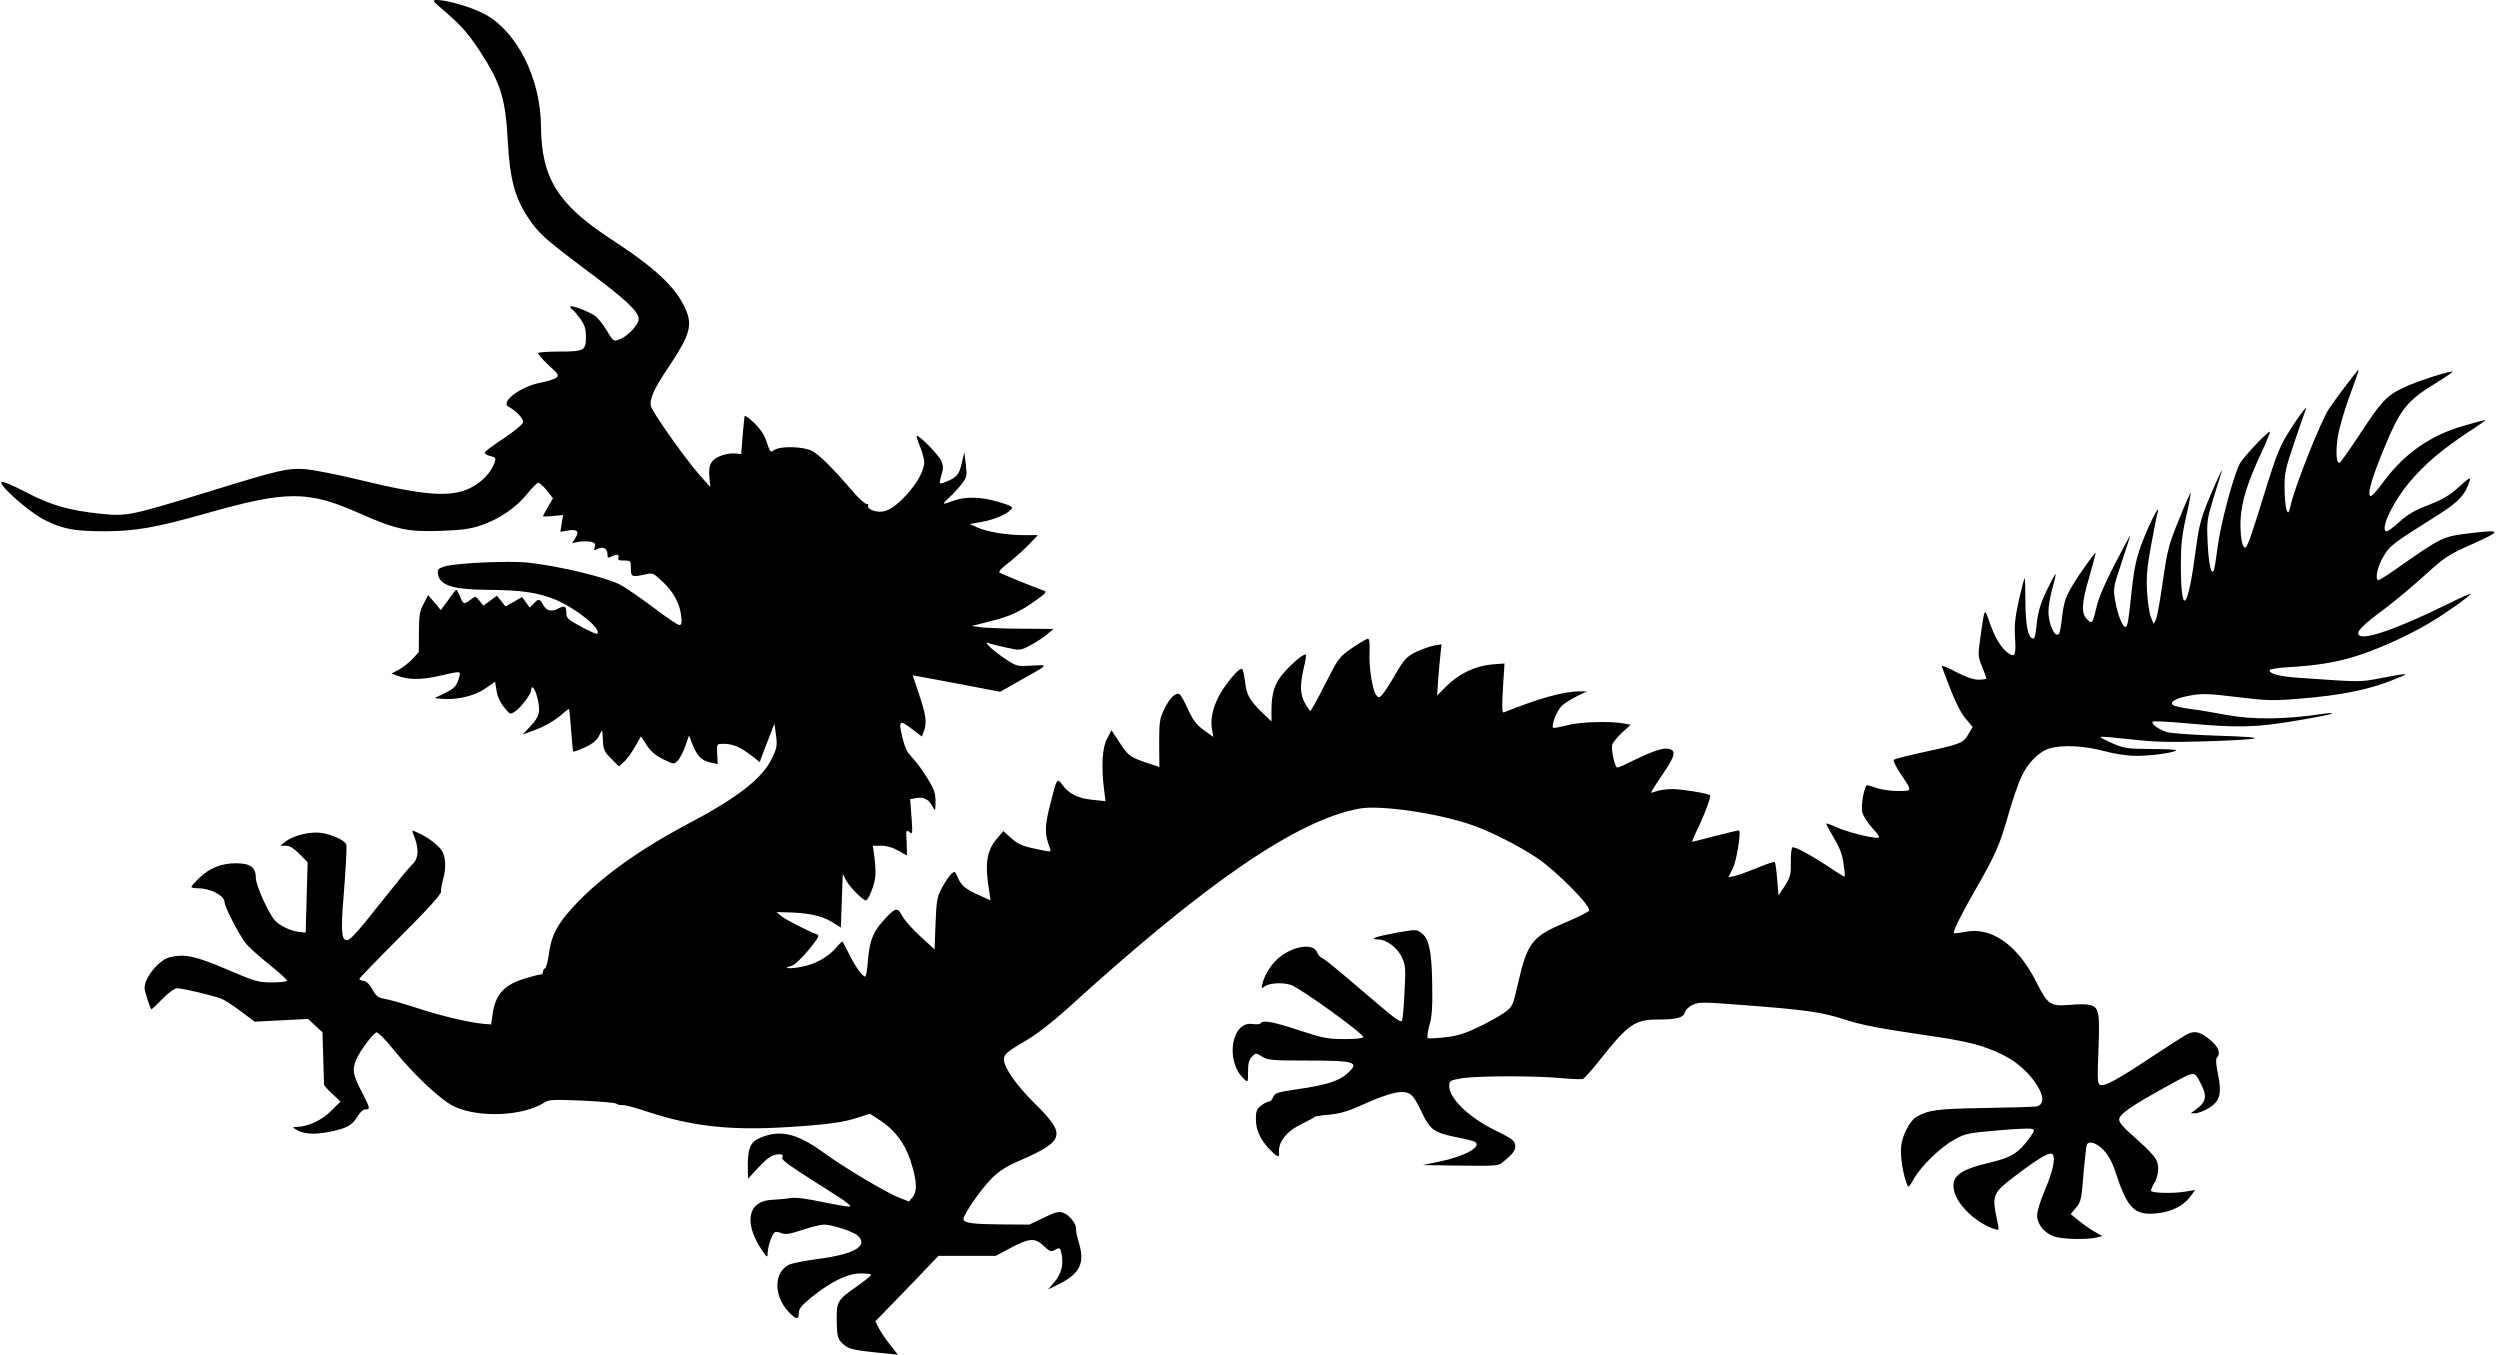  <svg version="1.0" xmlns="http://www.w3.org/2000/svg"
 width="1280pt" height="694pt" viewBox="0 0 1280 694"
 preserveAspectRatio="xMidYMid meet"><g transform="translate(0,694) scale(0.1,-0.1)"
fill="#000000" stroke="none">
<path d="M2277 6882 c85 -73 124 -118 180 -204 108 -166 131 -241 143 -463 10
-186 35 -283 99 -382 55 -85 87 -114 303 -276 203 -151 268 -212 268 -250 0
-30 -58 -91 -99 -105 -30 -11 -31 -10 -66 48 -19 32 -46 65 -60 74 -37 24
-125 57 -125 46 0 -5 5 -12 11 -15 6 -4 24 -25 40 -47 23 -33 29 -51 29 -94 0
-69 -10 -74 -138 -74 -54 0 -102 -3 -106 -7 -4 -4 19 -31 51 -61 54 -49 57
-54 40 -67 -10 -7 -47 -18 -82 -25 -100 -19 -204 -98 -162 -122 41 -22 78 -62
75 -80 -2 -11 -42 -44 -97 -81 -52 -34 -97 -67 -99 -74 -1 -6 11 -14 28 -18
26 -6 30 -10 24 -28 -17 -55 -68 -108 -131 -138 -99 -46 -233 -36 -558 43
-115 28 -243 53 -283 56 -90 6 -134 -4 -492 -115 -399 -122 -419 -127 -549
-114 -167 17 -261 44 -390 112 -65 34 -118 56 -123 51 -16 -16 141 -154 222
-195 93 -46 150 -57 305 -57 158 0 264 19 519 91 415 118 522 118 786 1 188
-83 246 -96 417 -90 109 4 153 10 208 29 89 30 178 90 234 160 24 30 49 55 56
57 6 1 26 -16 44 -38 l32 -41 -25 -44 c-14 -24 -26 -45 -26 -48 0 -2 23 -2 52
1 l51 5 -7 -43 -7 -43 40 7 c48 7 59 -5 36 -40 l-16 -25 35 7 c20 3 47 3 62 0
20 -5 24 -11 19 -27 -6 -18 -4 -19 13 -10 28 15 52 3 52 -25 0 -21 3 -23 19
-14 28 14 44 12 37 -5 -4 -12 3 -15 29 -15 34 0 35 -1 35 -40 0 -44 5 -46 74
-31 36 9 41 7 83 -32 59 -54 92 -113 100 -176 5 -41 3 -51 -9 -51 -8 0 -68 40
-133 90 -66 49 -140 100 -165 114 -72 39 -307 96 -473 115 -97 11 -367 -1
-430 -19 -33 -10 -38 -15 -35 -37 7 -60 77 -82 258 -83 168 -1 256 -14 343
-50 108 -45 239 -151 215 -175 -3 -3 -40 13 -82 36 -66 35 -76 44 -76 68 0 38
-8 43 -42 25 -35 -18 -61 -12 -78 21 -16 30 -24 31 -48 4 l-20 -20 -19 27 -20
27 -42 -24 -43 -24 -22 28 -22 27 -34 -25 -35 -26 -20 25 c-20 25 -20 25 -45
6 -34 -26 -38 -25 -54 15 -8 19 -17 35 -20 35 -2 0 -21 -23 -41 -52 l-38 -52
-32 39 -33 38 -23 -44 c-20 -37 -24 -59 -24 -146 l-1 -102 -34 -37 c-19 -19
-51 -44 -70 -54 l-35 -18 27 -11 c58 -22 122 -23 215 -2 118 27 113 27 103
-10 -12 -42 -25 -56 -79 -81 l-46 -22 38 -4 c76 -7 168 15 222 53 l50 35 7
-45 c4 -28 18 -60 38 -85 31 -39 32 -39 57 -23 30 20 83 90 83 110 0 30 18 10
29 -31 20 -79 15 -102 -31 -152 l-42 -45 70 26 c38 14 90 44 116 65 25 22 48
40 51 40 2 0 7 -48 11 -107 4 -59 9 -109 11 -111 2 -2 28 7 59 21 37 17 60 35
71 56 8 17 17 31 18 31 1 0 3 -23 4 -52 2 -46 7 -57 42 -92 l40 -40 27 24 c14
14 40 49 56 78 l30 52 29 -45 c21 -33 44 -52 84 -72 55 -27 55 -27 75 -8 11
11 28 45 39 75 l19 55 11 -30 c29 -77 51 -100 107 -111 l29 -6 -3 51 c-3 44
-1 51 15 52 59 4 100 -12 165 -63 l38 -30 10 29 c6 15 23 59 38 98 l27 70 8
-58 c7 -51 5 -65 -17 -113 -49 -107 -175 -206 -437 -344 -251 -133 -450 -277
-583 -422 -84 -92 -112 -145 -125 -238 -5 -41 -15 -76 -21 -78 -5 -2 -10 -10
-10 -18 0 -8 -6 -14 -14 -14 -8 0 -43 -9 -79 -20 -107 -33 -150 -81 -165 -182
l-7 -53 -40 3 c-75 7 -220 41 -343 82 -68 22 -141 43 -163 46 -33 6 -43 13
-62 48 -14 26 -31 42 -45 44 -12 2 -22 6 -22 10 0 4 94 101 210 217 144 144
209 216 208 230 -1 11 4 38 10 60 16 55 15 110 -3 145 -15 29 -75 75 -129 98
-26 12 -28 11 -21 -5 32 -76 30 -130 -6 -161 -11 -9 -75 -87 -142 -172 -160
-202 -183 -226 -202 -210 -19 16 -19 72 0 298 7 95 11 180 8 188 -8 22 -74 52
-130 60 -58 7 -143 -14 -183 -46 l-25 -20 28 0 c20 0 41 -13 70 -42 l42 -43
-5 -180 -5 -180 -35 4 c-40 4 -98 31 -122 58 -33 36 -98 180 -98 217 0 56 -27
76 -103 76 -75 0 -136 -25 -190 -78 -20 -20 -37 -39 -37 -43 0 -4 15 -7 34 -7
65 0 136 -38 136 -72 0 -22 71 -161 107 -208 13 -18 67 -67 119 -108 52 -42
94 -80 94 -85 0 -5 -34 -9 -76 -9 -72 0 -86 4 -233 67 -162 69 -215 80 -291
62 -56 -13 -130 -104 -130 -158 0 -16 26 -95 35 -109 1 -1 26 22 56 53 32 33
63 55 76 55 29 0 190 -38 230 -55 18 -8 62 -37 99 -65 l68 -51 137 7 136 7 37
-34 37 -34 4 -130 c2 -71 4 -134 4 -139 1 -5 20 -26 43 -47 l41 -39 -49 -49
c-48 -48 -120 -81 -178 -81 -17 0 -18 -2 -6 -10 40 -26 91 -31 172 -16 92 18
121 33 150 82 12 20 28 34 39 34 26 0 25 5 -21 94 -44 85 -48 109 -25 163 18
42 83 130 102 137 7 3 45 -34 92 -93 102 -126 239 -254 306 -286 128 -60 354
-50 464 21 20 14 47 15 190 9 91 -4 171 -11 177 -16 6 -5 20 -8 30 -7 11 2 69
-14 129 -34 228 -75 423 -97 713 -79 210 13 291 24 371 51 l55 18 53 -35 c86
-57 138 -134 168 -250 20 -75 19 -116 -3 -143 l-18 -22 -50 20 c-64 24 -282
154 -392 234 -133 96 -217 115 -319 73 -54 -23 -67 -57 -64 -170 l1 -40 48 52
c50 55 78 73 112 73 16 0 20 -4 16 -15 -6 -16 24 -36 281 -199 43 -27 72 -51
66 -53 -7 -3 -69 8 -138 22 -86 18 -139 25 -168 21 -23 -4 -65 -8 -94 -9 -121
-5 -146 -110 -59 -247 31 -48 36 -52 36 -29 0 29 18 88 32 105 6 9 16 9 37 1
23 -9 43 -6 109 16 45 15 95 27 111 27 41 0 149 -35 172 -56 57 -52 -13 -94
-196 -119 -71 -9 -142 -23 -157 -31 -77 -40 -77 -160 0 -241 37 -40 52 -42 52
-5 0 21 14 38 65 80 99 80 185 122 251 122 30 0 54 -3 54 -7 0 -5 -32 -30 -71
-58 -103 -72 -106 -78 -105 -179 1 -69 5 -88 21 -106 32 -35 51 -41 175 -54
l117 -12 -39 50 c-22 27 -48 66 -58 85 l-18 36 162 167 161 168 147 0 146 0
77 41 c96 51 125 52 169 10 29 -28 37 -31 54 -22 29 16 30 15 38 -24 10 -53
-4 -101 -39 -141 l-31 -36 61 30 c103 53 128 106 97 209 -10 32 -16 64 -15 71
4 23 -33 71 -63 82 -26 9 -40 5 -103 -25 l-73 -35 -142 1 c-146 1 -189 7 -195
25 -6 17 88 154 143 209 36 37 73 61 139 90 238 104 246 134 85 293 -96 95
-160 186 -160 228 0 26 15 39 119 100 50 29 133 94 205 159 714 650 1179 967
1496 1025 110 20 411 -25 585 -87 96 -35 234 -105 325 -166 100 -67 280 -250
266 -270 -6 -7 -62 -35 -125 -62 -169 -71 -192 -102 -242 -324 -23 -100 -26
-106 -64 -134 -22 -16 -82 -50 -134 -75 -73 -35 -111 -46 -173 -53 -44 -5 -83
-7 -88 -4 -4 3 -1 31 8 63 13 43 17 92 15 207 -2 173 -16 239 -55 268 -26 19
-28 19 -125 2 -106 -19 -149 -34 -98 -35 44 0 100 -42 123 -92 18 -39 20 -55
13 -180 -3 -75 -10 -140 -13 -144 -11 -10 -36 10 -218 166 -91 78 -175 147
-187 153 -13 5 -25 19 -29 29 -14 46 -103 40 -180 -13 -45 -31 -87 -91 -100
-144 -6 -26 -5 -28 7 -18 25 20 91 25 139 10 46 -15 370 -248 370 -267 0 -6
-39 -10 -96 -10 -86 0 -109 4 -233 45 -137 45 -185 53 -196 36 -3 -5 -21 -7
-40 -4 -111 18 -144 -192 -45 -282 20 -18 20 -17 20 38 0 44 5 62 20 77 20 20
20 20 52 0 30 -18 51 -20 219 -20 263 0 284 -7 214 -69 -43 -37 -107 -57 -253
-78 -103 -15 -115 -19 -123 -40 -5 -13 -15 -23 -22 -23 -8 0 -26 -9 -41 -21
-21 -17 -26 -29 -26 -65 0 -57 19 -102 65 -153 38 -41 57 -52 54 -28 -7 58 34
113 119 154 31 15 59 30 62 34 3 3 37 9 75 12 48 4 92 16 140 37 182 83 249
96 285 60 11 -11 33 -48 48 -82 42 -90 64 -107 172 -129 51 -10 96 -21 101
-25 40 -24 -51 -75 -184 -102 l-82 -17 192 -3 c172 -2 195 -1 214 15 56 45 70
64 67 90 -3 23 -17 34 -103 76 -134 65 -235 163 -235 227 0 26 4 29 63 39 77
13 376 14 509 1 54 -5 105 -7 113 -4 8 4 47 47 86 97 145 183 179 207 299 207
94 0 130 10 136 36 3 13 21 30 40 39 32 15 51 15 247 0 329 -25 413 -36 532
-75 86 -28 175 -45 412 -80 218 -31 296 -51 400 -102 142 -69 255 -244 170
-263 -12 -2 -132 -6 -267 -8 -243 -4 -285 -10 -347 -45 -33 -18 -73 -93 -79
-149 -6 -46 8 -140 28 -192 9 -24 10 -24 36 22 38 67 136 162 206 201 57 32
71 35 221 48 88 8 168 12 178 8 16 -5 15 -9 -11 -45 -56 -77 -93 -101 -194
-125 -172 -40 -215 -75 -190 -158 22 -71 120 -160 208 -186 21 -6 21 -6 6 62
-23 110 -16 126 86 204 133 101 191 135 202 117 15 -23 0 -87 -41 -185 -22
-50 -39 -107 -39 -127 0 -45 37 -91 88 -108 40 -14 169 -17 216 -5 l30 7 -42
24 c-23 13 -59 39 -81 57 l-39 32 24 29 c30 35 31 42 43 195 6 67 13 127 16
132 13 21 50 8 86 -29 26 -29 45 -63 64 -123 61 -184 98 -216 226 -198 67 10
124 41 157 88 l21 29 -57 -9 c-56 -9 -157 -7 -168 4 -3 3 4 21 15 39 13 20 21
51 21 76 0 46 -18 69 -142 179 -37 32 -58 58 -58 72 0 27 66 72 248 172 146
80 135 80 172 8 32 -61 25 -93 -30 -131 l-24 -17 23 0 c14 0 44 11 67 25 60
35 71 74 50 175 -10 49 -12 78 -6 84 21 21 10 55 -31 89 -51 44 -81 52 -120
32 -17 -9 -99 -61 -182 -116 -172 -115 -242 -153 -264 -144 -14 5 -15 28 -9
178 8 194 3 222 -46 232 -15 4 -61 4 -101 0 -100 -8 -112 0 -172 119 -95 188
-229 282 -363 255 -30 -6 -56 -9 -58 -6 -7 6 42 104 116 232 95 166 119 219
161 368 22 78 54 170 70 203 34 72 91 128 146 143 65 18 172 13 274 -14 59
-16 122 -25 170 -25 75 0 188 16 201 28 4 4 -53 7 -126 7 -123 1 -138 3 -200
29 -37 16 -65 31 -62 33 2 3 71 -3 153 -12 120 -14 191 -16 373 -11 322 10
350 21 80 29 -124 4 -241 12 -262 18 -40 10 -87 43 -76 54 3 4 85 0 181 -9
255 -23 347 -21 553 14 97 16 180 33 183 36 3 4 -14 4 -39 0 -197 -30 -366
-32 -503 -6 -57 11 -139 25 -182 30 -44 6 -84 15 -90 21 -17 17 20 36 95 49
57 10 94 8 235 -9 144 -18 184 -19 298 -10 246 19 392 50 541 115 43 18 28 17
-99 -7 -115 -22 -101 -22 -415 0 -109 7 -160 20 -160 40 0 5 44 12 98 15 142
9 226 22 327 51 110 32 282 108 395 176 83 49 209 139 210 149 0 3 -52 -20
-116 -52 -256 -126 -429 -187 -456 -160 -16 16 14 48 130 134 51 38 143 115
205 171 106 96 121 106 247 162 149 67 149 74 -4 56 -152 -18 -149 -17 -395
-189 -41 -29 -78 -52 -83 -52 -20 0 -6 70 25 120 33 57 42 64 287 218 100 64
134 101 155 172 6 19 -4 13 -55 -33 -50 -45 -83 -64 -157 -93 -70 -27 -108
-49 -147 -85 -30 -27 -59 -49 -65 -49 -41 0 30 152 123 260 74 86 160 159 294
248 53 34 92 62 87 62 -4 0 -56 -14 -114 -31 -167 -48 -300 -141 -407 -285
-30 -41 -59 -74 -65 -74 -21 0 0 78 57 219 92 226 123 267 278 361 47 29 85
55 83 57 -8 7 -188 -51 -254 -83 -85 -41 -111 -69 -230 -251 -48 -73 -91 -133
-95 -133 -16 0 -20 54 -9 130 7 46 33 137 61 212 27 73 48 133 46 135 -3 3
-119 -150 -153 -202 -40 -61 -170 -387 -193 -485 -12 -50 -14 -52 -23 -30 -5
14 -10 63 -10 110 -1 77 4 99 50 235 28 83 55 159 59 170 10 28 -50 -54 -101
-139 -32 -52 -58 -120 -100 -256 -75 -244 -98 -312 -109 -314 -17 -2 -28 68
-24 149 6 91 35 185 109 343 26 56 44 102 41 102 -14 0 -140 -135 -155 -165
-34 -68 -98 -311 -112 -421 -8 -63 -17 -120 -21 -126 -14 -22 -26 36 -31 147
-5 105 -3 115 30 225 20 63 38 124 42 135 10 34 -43 -83 -80 -175 -25 -63 -39
-119 -50 -206 -42 -329 -78 -374 -79 -99 0 105 5 153 27 249 15 66 25 121 23
123 -1 2 -29 -60 -60 -138 -53 -130 -59 -155 -82 -313 -13 -94 -29 -182 -35
-196 l-12 -25 -14 34 c-8 18 -17 77 -20 130 -4 78 -1 122 21 241 15 80 29 154
33 165 11 40 -14 0 -47 -75 -57 -130 -70 -181 -86 -325 -16 -158 -21 -185 -32
-185 -15 0 -41 68 -52 133 -11 64 -11 67 33 198 25 74 44 135 43 136 -1 1 -36
-64 -78 -145 -49 -94 -83 -173 -93 -217 -20 -86 -23 -90 -45 -70 -35 31 -34
81 5 213 19 68 35 126 35 130 0 11 -81 -102 -121 -169 -32 -54 -41 -80 -50
-149 -5 -46 -12 -87 -15 -92 -20 -31 -56 42 -56 112 0 25 9 78 20 118 12 39
19 72 16 72 -3 0 -23 -38 -46 -85 -30 -63 -42 -104 -49 -161 -9 -82 -12 -90
-28 -80 -20 13 -31 82 -31 195 0 63 -2 112 -4 110 -3 -2 -16 -54 -30 -114 -19
-88 -23 -127 -19 -191 6 -91 -1 -104 -40 -74 -35 28 -63 76 -91 155 -26 76
-24 79 -47 -82 -12 -88 -12 -95 9 -146 12 -29 22 -56 22 -60 0 -4 -18 -7 -40
-7 -26 0 -64 13 -116 40 -42 23 -74 35 -72 28 57 -157 89 -226 120 -265 l38
-45 -23 -39 c-25 -44 -38 -49 -247 -94 -69 -15 -129 -31 -134 -35 -4 -5 11
-35 33 -69 63 -93 64 -91 -12 -91 -35 0 -84 7 -107 15 -23 8 -46 15 -50 15
-14 0 -32 -99 -26 -135 4 -20 25 -54 52 -84 36 -40 42 -51 27 -51 -41 1 -158
31 -209 54 -30 14 -54 22 -54 19 0 -4 18 -37 40 -74 29 -48 43 -86 49 -131 5
-35 8 -64 6 -66 -1 -2 -22 10 -46 26 -112 76 -213 132 -222 123 -5 -5 -9 -40
-8 -78 1 -62 -3 -74 -31 -119 l-32 -49 -7 83 c-3 45 -9 85 -12 88 -3 4 -43
-10 -89 -29 -46 -19 -98 -38 -116 -42 l-33 -7 22 44 c19 36 44 183 33 196 -1
2 -54 -11 -118 -27 -64 -17 -119 -31 -121 -31 -3 0 5 21 18 48 37 72 79 183
73 190 -10 10 -140 31 -193 32 -28 0 -64 -5 -79 -10 -15 -6 -28 -9 -30 -8 -1
2 24 43 57 91 66 96 72 123 34 133 -29 7 -85 -12 -187 -62 -37 -19 -72 -34
-77 -34 -13 0 -34 95 -26 118 3 11 26 38 50 61 l44 40 -36 7 c-71 13 -227 8
-292 -10 -35 -9 -66 -15 -69 -12 -11 12 20 89 46 114 15 13 50 35 77 48 l50
24 -38 0 c-82 0 -210 -36 -386 -107 -11 -5 -12 16 -6 122 l8 128 -65 -5 c-83
-7 -168 -47 -231 -110 l-49 -49 6 88 c4 48 9 107 12 131 l5 43 -38 -6 c-21 -4
-63 -19 -93 -33 -49 -25 -59 -35 -106 -115 -28 -49 -59 -96 -68 -105 -16 -16
-18 -16 -31 1 -19 27 -37 145 -33 222 2 41 -1 65 -8 65 -6 0 -42 -21 -80 -47
-68 -47 -70 -50 -139 -185 -38 -76 -73 -138 -76 -138 -3 0 -15 17 -27 39 -26
45 -27 92 -7 180 9 35 13 66 11 69 -8 8 -62 -36 -109 -88 -50 -55 -67 -106
-67 -197 l0 -57 -51 49 c-63 62 -77 88 -85 159 -4 31 -10 59 -14 61 -12 7 -59
-44 -101 -108 -44 -68 -64 -140 -54 -198 l7 -42 -47 34 c-38 27 -55 49 -82
106 -18 40 -37 75 -43 78 -19 12 -49 -16 -77 -72 -26 -54 -28 -66 -28 -179 l1
-121 -69 23 c-84 29 -90 34 -138 107 l-38 58 -23 -43 c-25 -47 -30 -146 -15
-262 l7 -58 -67 7 c-76 8 -121 31 -154 77 -27 37 -28 36 -63 -105 -28 -109
-28 -149 0 -221 6 -16 3 -18 -27 -12 -111 22 -134 30 -172 65 l-40 36 -33 -39
c-54 -63 -63 -132 -37 -283 l5 -33 -58 26 c-73 33 -93 50 -111 93 -13 31 -15
32 -32 17 -10 -9 -31 -40 -47 -69 -26 -48 -29 -62 -34 -185 l-5 -133 -73 67
c-40 36 -82 84 -93 105 -24 47 -35 44 -101 -30 -50 -56 -67 -103 -75 -208 -3
-40 -9 -73 -13 -73 -14 0 -49 48 -80 110 -18 36 -34 67 -36 69 -2 2 -15 -10
-29 -27 -43 -51 -110 -89 -180 -102 -64 -12 -104 -8 -52 5 15 4 50 37 87 81
51 63 58 75 43 80 -36 12 -159 74 -183 94 l-25 20 40 -1 c112 -1 190 -16 240
-47 l50 -31 5 137 5 137 18 -34 c19 -34 85 -101 100 -101 14 0 47 86 49 127 2
21 -1 64 -5 95 l-8 58 43 0 c27 0 59 -9 87 -25 23 -14 44 -25 45 -25 0 0 -1
30 -2 67 -4 63 -3 66 14 53 16 -14 17 -10 11 76 l-7 92 31 6 c38 7 64 -6 83
-42 15 -27 15 -27 16 24 0 40 -7 62 -35 108 -19 32 -47 73 -62 91 -16 18 -35
41 -44 52 -9 11 -23 50 -31 86 -18 80 -12 83 56 31 l46 -35 10 26 c17 43 11
85 -24 189 l-33 98 31 -5 c17 -3 118 -22 224 -42 l193 -37 102 58 c151 85 149
81 59 76 -76 -4 -77 -4 -137 36 -34 23 -70 51 -80 63 -20 22 -20 22 0 15 11
-4 51 -14 89 -22 68 -15 70 -15 120 11 28 15 67 40 86 56 l34 29 -159 1 c-88
0 -182 4 -210 7 l-50 7 95 24 c102 25 153 49 239 111 47 34 52 40 35 46 -74
27 -220 87 -227 93 -5 5 13 24 40 44 26 20 73 61 103 91 l54 56 -69 0 c-89 0
-188 16 -240 39 l-40 18 62 11 c63 11 131 40 151 65 10 12 -1 18 -65 37 -90
27 -169 29 -232 6 -60 -22 -61 -21 -21 17 20 17 48 49 64 69 26 35 28 41 21
100 l-8 63 -12 -53 c-14 -61 -25 -75 -77 -97 -42 -17 -42 -17 -27 36 9 29 9
45 -1 68 -12 30 -117 137 -126 129 -2 -3 5 -27 16 -53 11 -27 21 -62 22 -79 1
-43 -35 -110 -95 -174 -57 -60 -93 -82 -132 -82 -33 0 -68 18 -60 31 4 5 -1 9
-9 9 -8 0 -39 28 -68 62 -103 120 -173 190 -210 209 -46 24 -163 26 -194 5
-20 -14 -21 -12 -38 39 -12 38 -30 66 -64 99 -26 26 -48 41 -50 34 -1 -7 -6
-53 -10 -103 l-7 -90 -28 3 c-45 5 -106 -17 -123 -44 -12 -18 -15 -39 -12 -76
l5 -52 -56 63 c-71 80 -239 318 -248 350 -9 37 13 87 93 206 107 160 121 211
83 295 -50 111 -154 208 -384 358 -268 175 -353 311 -355 572 -1 247 -123 490
-289 578 -62 34 -192 72 -243 72 -27 0 -25 -3 39 -58z"/>
</g>
</svg>
